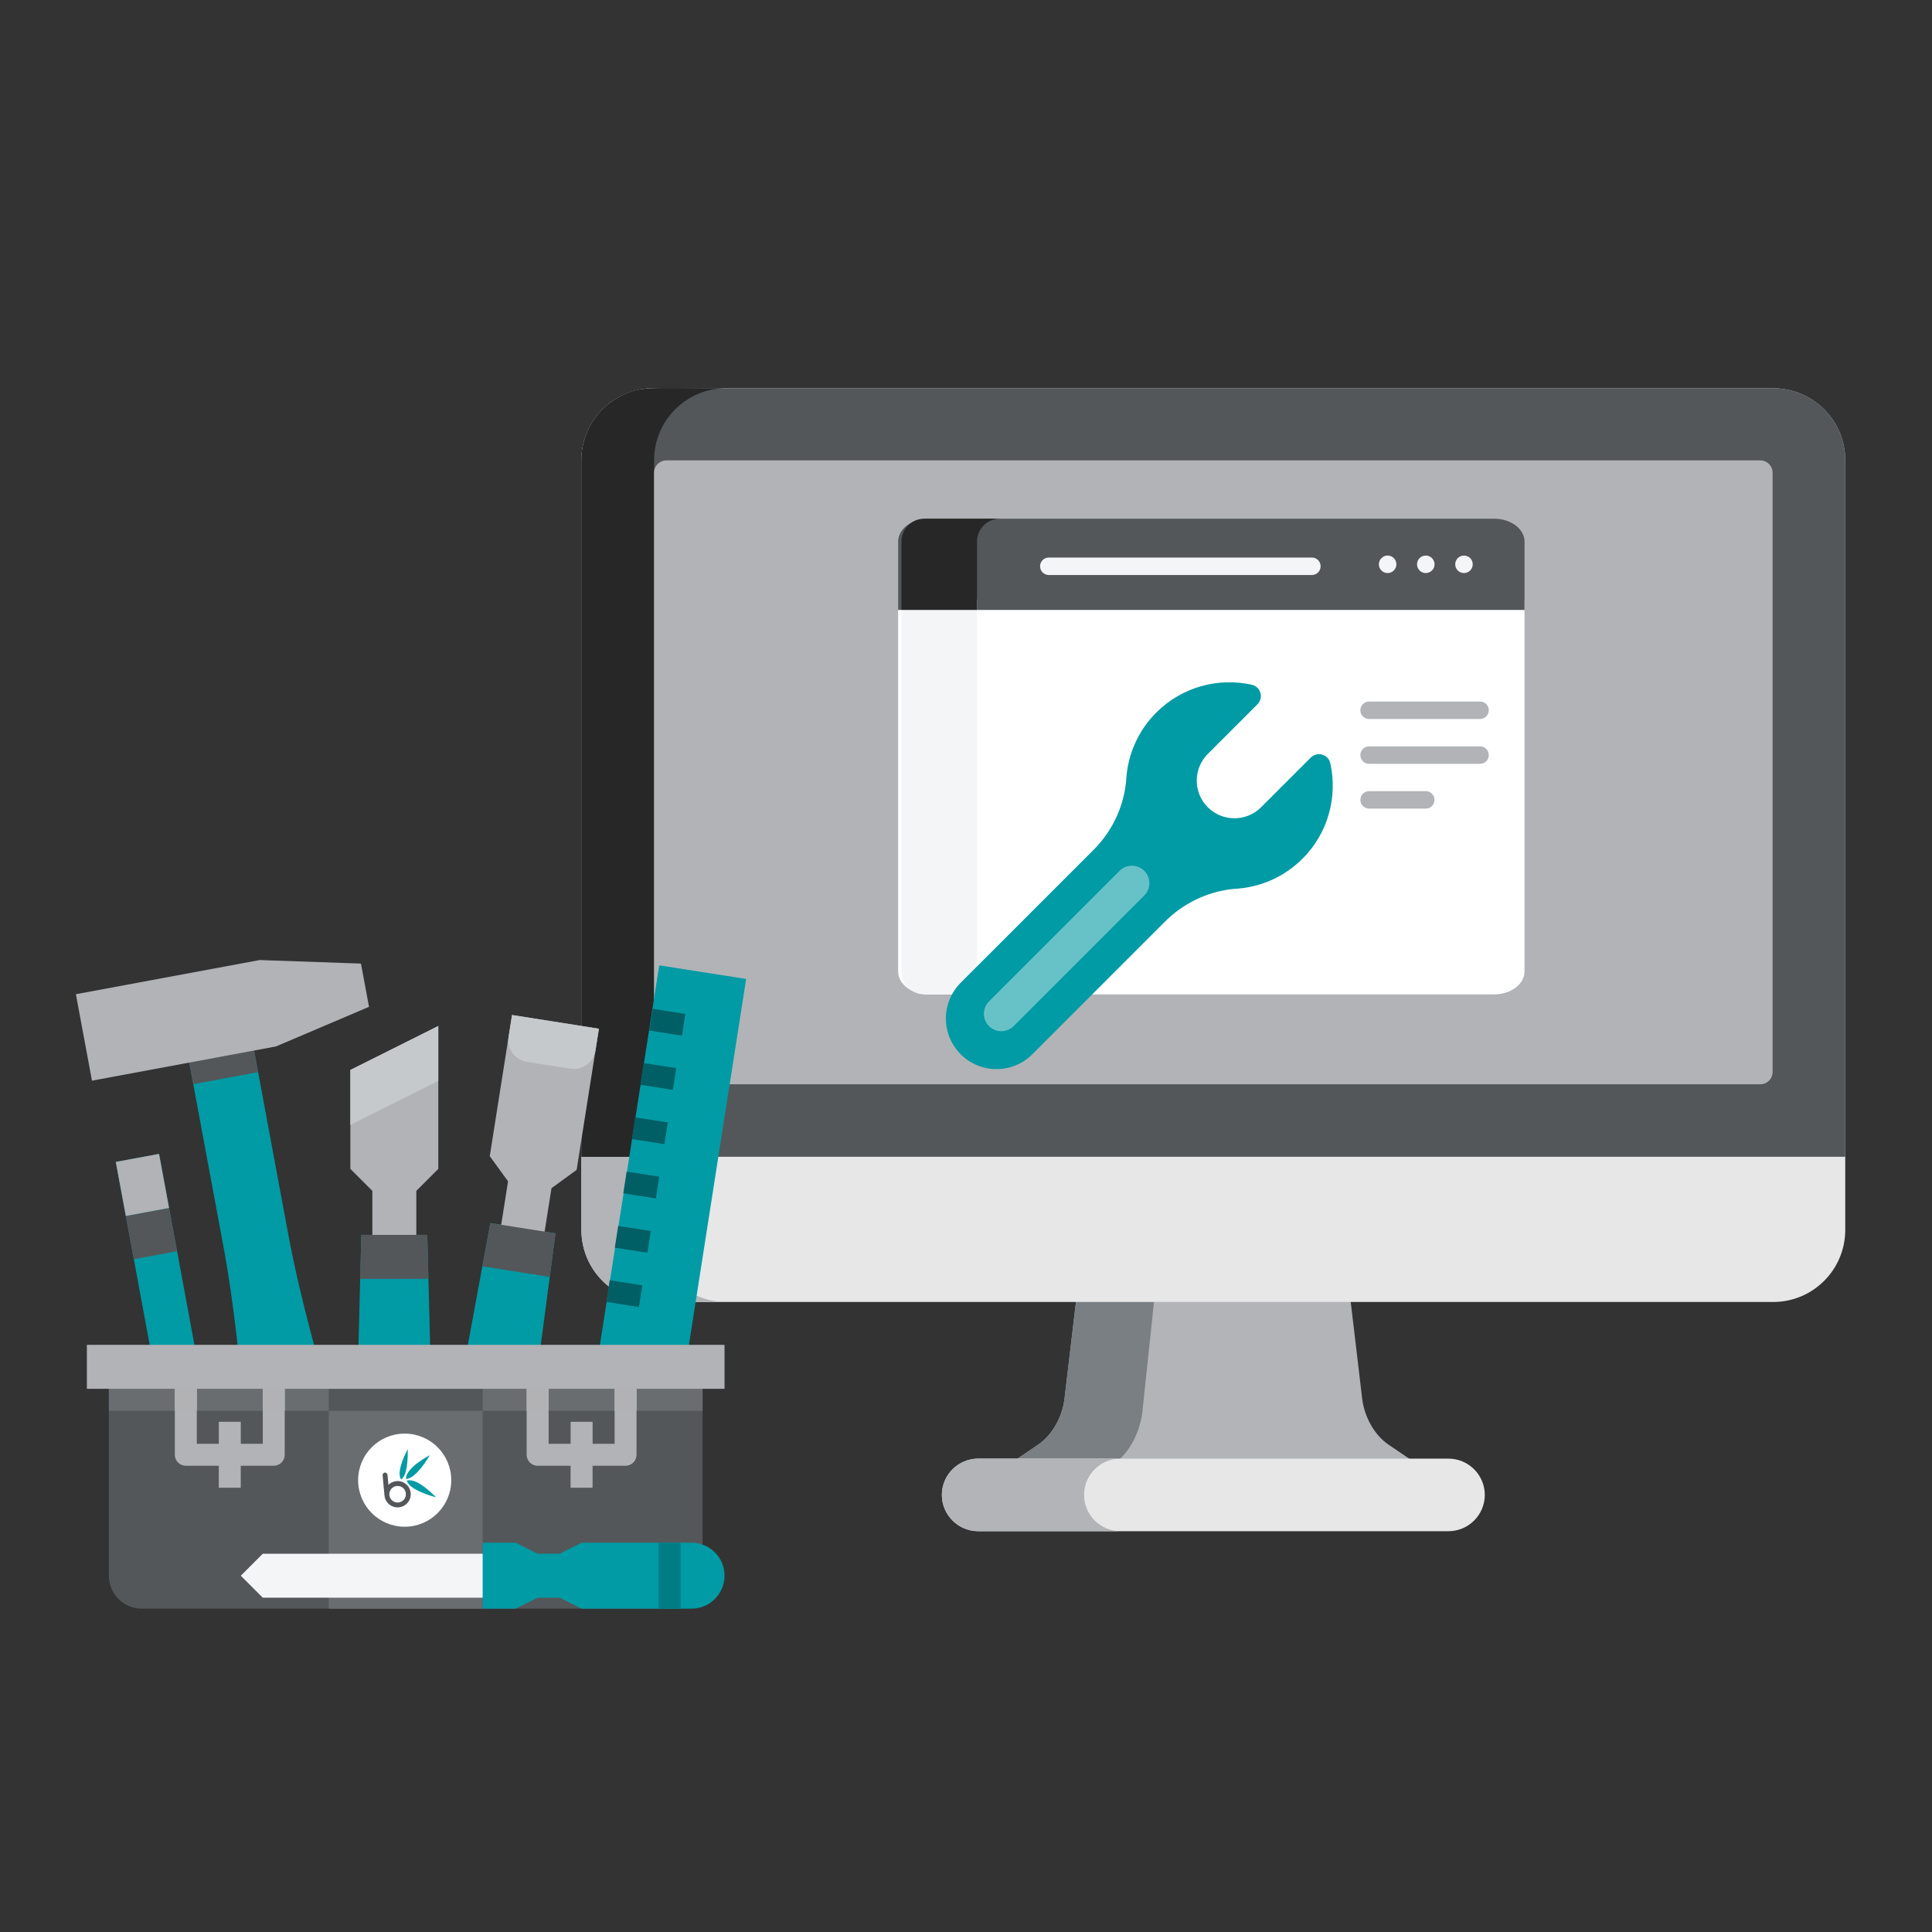 <?xml version="1.0" encoding="UTF-8"?><svg id="Layer_1" xmlns="http://www.w3.org/2000/svg" viewBox="0 0 600 600"><rect x="0" y="0" width="600" height="600" fill="#333333" stroke="none"/><defs><style>.cls-1{fill:#f3f5f7;}.cls-1,.cls-2,.cls-3,.cls-4,.cls-5,.cls-6,.cls-7,.cls-8,.cls-9,.cls-10,.cls-11,.cls-12,.cls-13,.cls-14,.cls-15{stroke-width:0px;}.cls-2{fill:#7a7f83;}.cls-3{fill:#53575a;}.cls-4{fill:#272727;}.cls-5{fill:#c6c9cc;}.cls-6{fill:#b2b1b4;}.cls-7{fill:#b1b3b6;}.cls-8{fill:#b2b4b7;}.cls-9{fill:#009ba5;}.cls-10{fill:#fff;}.cls-11{fill:#e7e7e8;}.cls-12{fill:#005f65;}.cls-13{fill:#67c2c8;}.cls-14{fill:#6a6d70;}.cls-15{fill:#007d84;}</style></defs><path id="Path_513" class="cls-8" d="m330.59,434.4c-.66,5.48-3.67,11.19-8.23,14.28l-7.5,5.09h123.91l-7.5-5.09c-4.57-3.1-7.57-8.81-8.23-14.28l-3.65-30.85h-85.15l-3.65,30.85Z"/><path id="Path_514" class="cls-2" d="m354.81,438.12l3.65-34.57h-24.22l-3.65,30.85c-.66,5.48-3.67,11.19-8.23,14.28l-7.5,5.09h32.16c4.32-3.54,7.16-9.72,7.8-15.66Z"/><path id="Path_515" class="cls-11" d="m550.74,404.34H202.88c-12.31-.04-22.29-10.01-22.32-22.32v-239.12c.04-12.31,10.01-22.29,22.32-22.32h347.86c12.31.04,22.29,10.01,22.32,22.32v239.12c-.04,12.31-10.01,22.29-22.32,22.32Z"/><path id="Path_516" class="cls-8" d="m203.13,382.02v-239.12c.04-12.31,10.01-22.29,22.32-22.32h-22.57c-12.31.04-22.29,10.01-22.32,22.32v239.12c.04,12.31,10.01,22.29,22.32,22.32h22.57c-12.31-.04-22.29-10.01-22.32-22.32Z"/><path id="Path_517" class="cls-3" d="m550.74,120.57H202.88c-12.31.04-22.29,10.01-22.32,22.32v216.36h392.51v-216.36c-.04-12.31-10.01-22.29-22.32-22.32Z"/><path id="Path_518" class="cls-4" d="m180.56,142.89v216.36h22.57v-216.36c.04-12.31,10.01-22.29,22.32-22.32-23.26.04-26.38-.79-32.69,2.45-7.47,3.82-12.18,11.49-12.2,19.87Z"/><path id="Path_519" class="cls-7" d="m546.69,336.73H206.93c-2.1,0-3.81-1.71-3.81-3.81h0v-186.13c0-2.1,1.7-3.81,3.81-3.81h339.76c2.1,0,3.81,1.71,3.81,3.81h0v186.13c0,2.1-1.7,3.81-3.81,3.81h0Z"/><path id="Path_521" class="cls-11" d="m449.85,452.99h-146.08c-6.21.02-11.25,5.05-11.27,11.27h0c.02,6.21,5.05,11.25,11.27,11.27h146.08c6.21-.02,11.25-5.05,11.27-11.27h0c-.02-6.21-5.05-11.25-11.27-11.27Z"/><path id="Path_522" class="cls-8" d="m336.66,464.25h0c.02-6.21,5.05-11.25,11.27-11.27h-44.15c-6.21.02-11.25,5.05-11.27,11.27h0c.02,6.21,5.05,11.25,11.27,11.27h44.15c-6.21-.02-11.25-5.05-11.27-11.27Z"/><path class="cls-10" d="m473.45,301.72v-115.56h-190.2l-4.33,3.25v112.31c0,3.92,4.22,7.09,9.43,7.09h175.66c5.21,0,9.43-3.17,9.43-7.09Z"/><path class="cls-3" d="m473.45,168.18c0-3.92-4.22-7.09-9.43-7.09h-175.66c-5.21,0-9.43,3.17-9.43,7.09v21.24h194.53v-21.24h0Z"/><path class="cls-1" d="m287.04,308.81h23.47c-3.92,0-7.09-3.17-7.09-7.09v-115.56s-20.21,0-20.21,0l-3.25,3.25v112.3c0,3.92,3.17,7.09,7.09,7.09Z"/><path class="cls-4" d="m279.95,168.18v21.24s23.47,0,23.47,0v-21.24c0-3.92,3.17-7.09,7.09-7.09h-23.47c-3.92,0-7.09,3.17-7.09,7.09Z"/><path class="cls-1" d="m407.42,178.57h-81.71c-1.5,0-2.71-1.21-2.71-2.71s1.21-2.71,2.71-2.71h81.71c1.5,0,2.71,1.21,2.71,2.71s-1.21,2.71-2.71,2.71Z"/><circle class="cls-1" cx="430.94" cy="175.25" r="2.72"/><circle class="cls-1" cx="442.79" cy="175.25" r="2.72"/><circle class="cls-1" cx="454.65" cy="175.25" r="2.72"/><path class="cls-9" d="m404.5,266.69c8.05-8.05,10.93-19.31,8.64-29.66-.61-2.77-4.07-3.76-6.08-1.75l-15.42,15.42c-4.57,4.57-11.98,4.57-16.55,0-4.57-4.57-4.57-11.98,0-16.55l15.42-15.42c2.01-2.01,1.03-5.47-1.75-6.08-10.35-2.29-21.61.59-29.66,8.64-5.81,5.81-8.92,13.29-9.35,20.89-.01.25-.04.56-.08.92-.87,7.89-4.45,15.23-10.07,20.85l-41.24,41.24c-6.14,6.14-6.14,16.09,0,22.23,6.14,6.14,16.09,6.14,22.23,0l41.24-41.24c5.61-5.61,12.96-9.19,20.85-10.07.36-.04.67-.07.92-.08,7.6-.43,15.08-3.54,20.89-9.35h0Z"/><path class="cls-13" d="m307.14,318.66c-2.12-2.12-2.12-5.55,0-7.66l40.56-40.56c2.12-2.12,5.55-2.12,7.66,0,2.12,2.12,2.12,5.55,0,7.66l-40.56,40.56c-2.12,2.12-5.55,2.12-7.66,0Z"/><path class="cls-7" d="m459.65,223.29h-34.47c-1.5,0-2.71-1.21-2.71-2.71s1.21-2.71,2.71-2.71h34.47c1.5,0,2.71,1.21,2.71,2.71s-1.21,2.71-2.71,2.71Z"/><path class="cls-7" d="m442.79,251.12h-17.61c-1.5,0-2.71-1.21-2.71-2.71s1.21-2.71,2.71-2.71h17.61c1.5,0,2.71,1.21,2.71,2.71s-1.21,2.71-2.71,2.71Z"/><path class="cls-7" d="m459.65,237.21h-34.47c-1.5,0-2.71-1.21-2.71-2.71s1.21-2.71,2.71-2.71h34.47c1.5,0,2.71,1.21,2.71,2.71s-1.21,2.71-2.71,2.71Z"/><g id="Flat"><path class="cls-9" d="m60.02,336.71c1.93,10.41,5.8,31.23,9.36,50.35,3.4,18.31,5.16,36.92,6.9,55.54h28.17c-5.52-19.66-11.21-39.29-14.93-59.29-3.56-19.12-7.43-39.94-9.36-50.35-.79-4.21-1.25-6.71-1.25-6.71l-2.63-17.47-21.29,3.24,3.78,17.97s.47,2.51,1.25,6.71h0Z"/><path class="cls-3" d="m80.16,332.96l-20.14,3.74c-.79-4.21-1.25-6.71-1.25-6.71l-3.78-17.97,21.29-3.24,2.63,17.47s.47,2.51,1.25,6.71Z"/><path class="cls-7" d="m85.63,325l-57.07,10.61-4.99-26.85,57.07-10.61,31.46,1.1,2.5,13.43-28.96,12.33Z"/><path class="cls-9" d="m163.33,452.72l7.4-56.15,1.78-13.55-20.23-3.19-2.48,13.43-10.96,59.46h24.49Z"/><path class="cls-7" d="m154.27,389.09l3.51-22.22-5.68-7.81,6.92-43.84,26.98,4.26-6.92,43.84-7.81,5.68-3.68,23.3-13.32-3.22Z"/><path class="cls-3" d="m172.51,383.02l-1.78,13.55-20.93-3.31,2.48-13.43,20.23,3.19Z"/><path class="cls-5" d="m159.02,315.22l26.98,4.26-1.07,6.74c-.59,3.73-4.08,6.27-7.81,5.68,0,0,0,0,0,0l-13.49-2.13c-3.73-.59-6.27-4.08-5.68-7.81h0s1.07-6.74,1.07-6.74Z"/><path class="cls-9" d="m185.24,424.48l19.49-124.68,26.99,4.22-18.93,121.1-27.55-.64Z"/><path class="cls-12" d="m188.3,404.33l1.05-6.75,10.12,1.58-1.05,6.75-10.12-1.58Z"/><path class="cls-12" d="m190.94,387.47l1.05-6.75,10.12,1.58-1.05,6.75-10.12-1.58Z"/><path class="cls-12" d="m193.57,370.61l1.05-6.75,10.12,1.58-1.05,6.75-10.12-1.58Z"/><path class="cls-12" d="m196.21,353.75l1.05-6.75,10.12,1.58-1.05,6.75-10.12-1.58Z"/><path class="cls-12" d="m198.84,336.89l1.05-6.75,10.12,1.58-1.05,6.75-10.12-1.58Z"/><path class="cls-12" d="m201.66,320.05l1.06-6.75,10.12,1.59-1.06,6.75-10.12-1.59Z"/><path class="cls-9" d="m135.06,475.69l-2.01-78.53-.35-13.66h-20.49l-.35,13.66-2.01,78.53h25.21Z"/><path class="cls-7" d="m129.29,390.33v-20.49l6.83-6.83v-44.39l-27.31,13.66v30.73l6.83,6.83v20.49h13.66Z"/><path class="cls-3" d="m133.05,397.16h-21.19l.35-13.66h20.49l.35,13.66Z"/><path class="cls-5" d="m108.8,332.29l27.31-13.66v17.07l-27.31,13.66v-17.07Z"/><path class="cls-9" d="m47.87,425.12l-11.9-64.26,13.43-2.49,12.36,66.75h-13.89Z"/><path class="cls-3" d="m39.07,377.63l13.43-2.49,2.49,13.43-13.43,2.49-2.49-13.43Z"/><path class="cls-7" d="m35.96,360.84l13.43-2.49,3.11,16.78-13.43,2.49-3.11-16.78Z"/><path class="cls-3" d="m218.18,424.48v64.87c0,5.66-4.59,10.24-10.24,10.24H44.05c-5.66,0-10.24-4.59-10.24-10.24h0v-64.87h184.37Z"/><path class="cls-14" d="m102.1,431.31h47.8v68.29h-47.8v-68.29Z"/><path class="cls-14" d="m33.81,431.31h68.29v6.83H33.81v-6.83Z"/><path class="cls-14" d="m149.9,431.31h68.29v6.83h-68.29v-6.83Z"/><path class="cls-3" d="m102.1,431.31h47.8v6.83h-47.8v-6.83Z"/><path class="cls-7" d="m81.61,424.48v23.9h-6.83v-6.83h-6.83v6.83h-6.83v-23.9h-6.83v27.31c0,1.89,1.53,3.41,3.41,3.41h10.24v6.83h6.83v-6.83h10.24c1.89,0,3.41-1.53,3.41-3.41v-27.31h-6.83Z"/><path class="cls-6" d="m54.3,431.31h6.83v6.83h-6.83v-6.83Z"/><path class="cls-6" d="m81.61,431.31h6.83v6.83h-6.83v-6.83Z"/><path class="cls-7" d="m190.87,424.48v23.9h-6.83v-6.83h-6.83v6.83h-6.83v-23.9h-6.83v27.31c0,1.89,1.53,3.41,3.41,3.41h10.24v6.83h6.83v-6.83h10.24c1.89,0,3.41-1.53,3.41-3.41v-27.31h-6.83Z"/><path class="cls-6" d="m163.56,431.31h6.83v6.83h-6.83v-6.83Z"/><path class="cls-6" d="m190.87,431.31h6.83v6.83h-6.83v-6.83Z"/><path class="cls-7" d="m26.98,417.65h198.03v13.66H26.98v-13.66Z"/><path class="cls-1" d="m160.14,496.18h-78.53l-6.83-6.83,6.83-6.83h78.53v13.66Z"/><path class="cls-9" d="m214.77,499.59h-34.14l-6.83-3.41h-6.83l-6.83,3.41h-10.24v-20.49h10.24l6.83,3.41h6.83l6.83-3.41h34.14c5.66,0,10.24,4.59,10.24,10.24s-4.59,10.24-10.24,10.24h0Z"/><path class="cls-15" d="m204.53,479.11h6.83v20.49h-6.83v-20.49Z"/></g><circle class="cls-10" cx="125.68" cy="459.68" r="14.46"/><path class="cls-9" d="m124.59,459.43s-1.98-1.63,2.03-9.41c0,0,.35,7.97-2.03,9.41Z"/><path class="cls-9" d="m126.08,459.3c-.15-3.5,7.41-7.38,7.41-7.38,0,0-4.21,7.39-7.41,7.38Z"/><path class="cls-9" d="m126.32,459.83c3.34-1.06,9.08,5.17,9.08,5.17,0,0-8.25-2.08-9.08-5.17Z"/><path class="cls-3" d="m123.1,459.98c-.97.09-1.83.51-2.47,1.14l-.29-3.11c-.04-.42-.41-.72-.83-.69s-.72.41-.69.83l.58,6.27c.21,2.25,2.2,3.9,4.45,3.69,2.25-.21,3.9-2.2,3.69-4.45s-2.21-3.9-4.45-3.69Zm.62,6.63c-1.41.13-2.67-.9-2.8-2.32s.9-2.67,2.32-2.8,2.67.9,2.8,2.32-.91,2.67-2.32,2.8Z"/></svg>